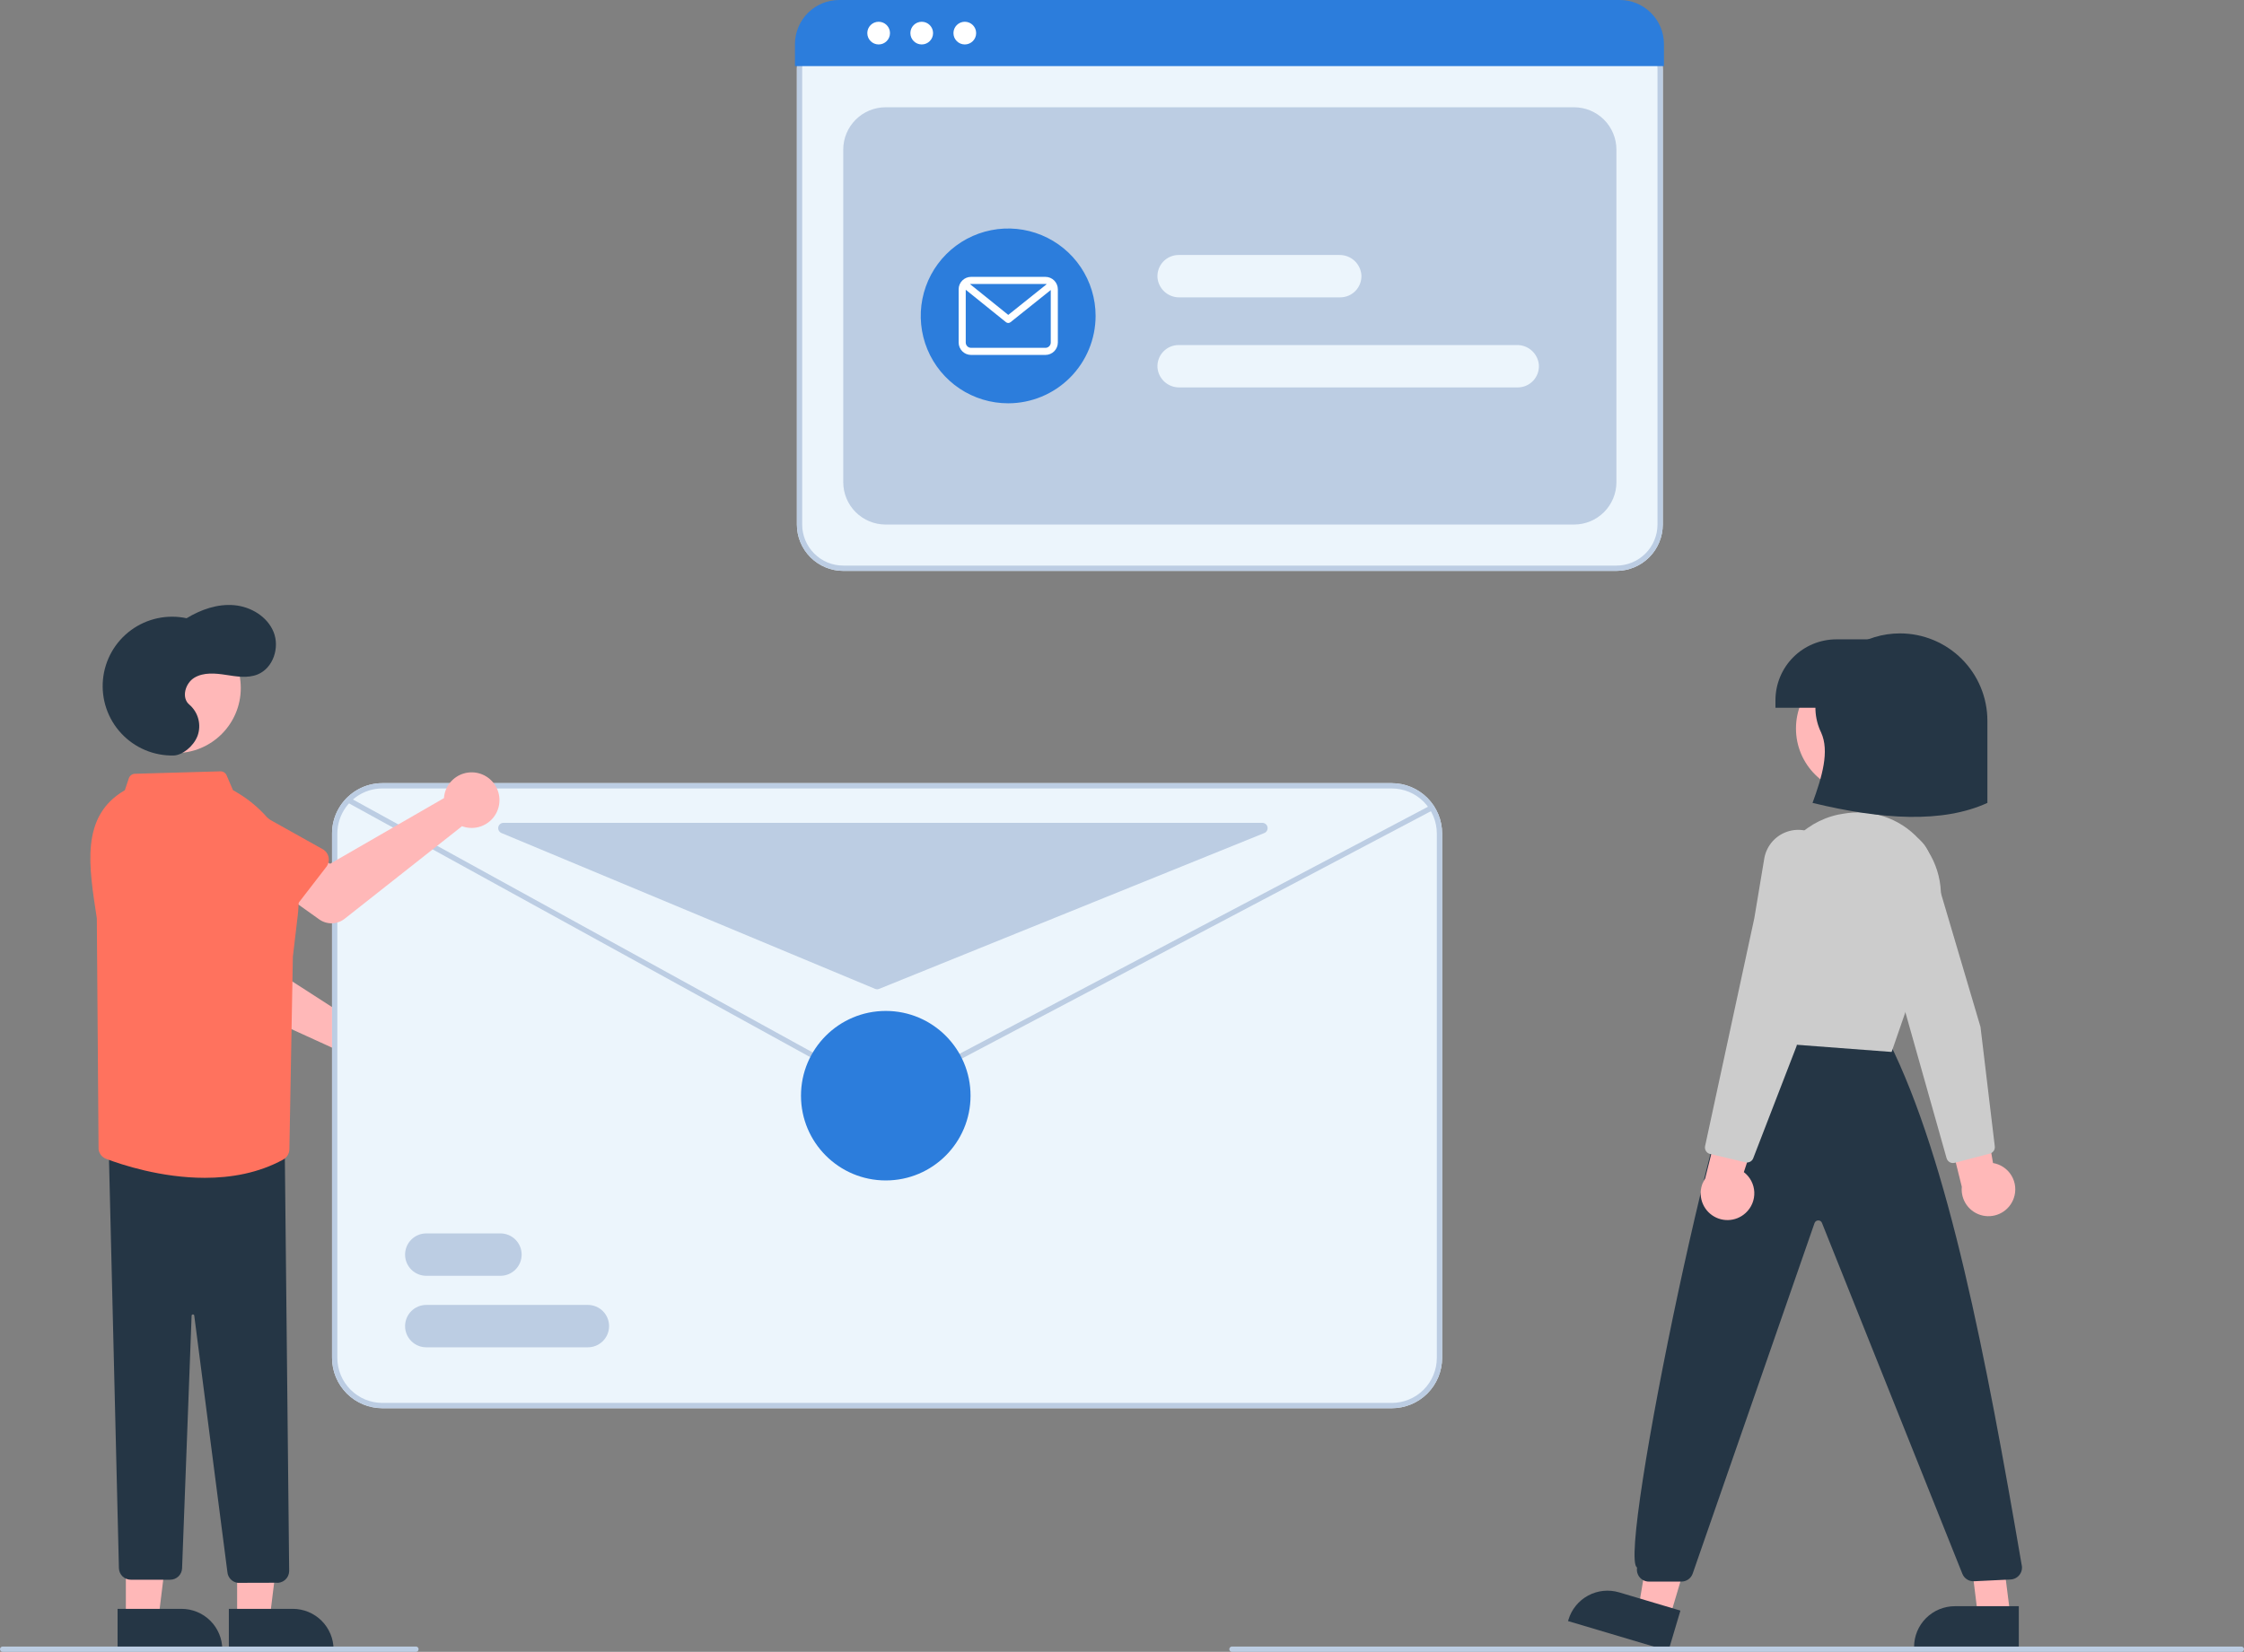 <svg width="23457" height="17272" viewBox="0 0 23457 17272" fill="none" xmlns="http://www.w3.org/2000/svg">
<rect x="0" y="0" width="23457" height="17272" fill="#808080" stroke="none"/>
<g clip-path="url(#clip0_97_6276)">
<path d="M16896.8 5969.37H8814.6C8686.11 5969.23 8562.92 5918.12 8472.07 5827.26C8381.21 5736.4 8330.1 5613.22 8329.95 5484.73V717.102C8330.06 621.005 8368.28 528.873 8436.23 460.921C8504.18 392.968 8596.31 354.744 8692.41 354.633H17013.2C17110.9 354.745 17204.5 393.579 17273.5 462.617C17342.5 531.654 17381.4 625.257 17381.5 722.89V5484.73C17381.3 5613.22 17330.2 5736.4 17239.4 5827.26C17148.5 5918.12 17025.3 5969.23 16896.8 5969.37Z" fill="#ECF5FC"/>
<path d="M16896.8 5969.37H8814.6C8686.11 5969.23 8562.92 5918.12 8472.07 5827.26C8381.21 5736.4 8330.1 5613.22 8329.95 5484.73V717.102C8330.06 621.005 8368.28 528.873 8436.23 460.921C8504.18 392.968 8596.31 354.744 8692.41 354.633H17013.2C17110.9 354.745 17204.5 393.579 17273.5 462.617C17342.5 531.654 17381.4 625.257 17381.5 722.89V5484.73C17381.3 5613.22 17330.2 5736.4 17239.4 5827.26C17148.5 5918.12 17025.3 5969.23 16896.8 5969.37ZM8692.41 410.021C8611 410.114 8532.95 442.497 8475.38 500.066C8417.81 557.635 8385.43 635.689 8385.34 717.102V5484.73C8385.47 5598.54 8430.74 5707.64 8511.21 5788.12C8591.69 5868.59 8700.79 5913.86 8814.6 5913.99H16896.8C17010.6 5913.86 17119.8 5868.59 17200.2 5788.12C17280.7 5707.64 17326 5598.54 17326.1 5484.73V722.89C17326 639.941 17293 560.417 17234.4 501.763C17175.7 443.109 17096.2 410.115 17013.2 410.021H8692.41Z" fill="#BCCDE3"/>
<path d="M9257.71 5484.73H16453.7C16571.3 5484.73 16684 5438.05 16767.1 5354.95C16850.2 5271.85 16896.8 5159.15 16896.8 5041.63V1564.71C16896.8 1447.19 16850.2 1334.49 16767.1 1251.39C16684 1168.29 16571.3 1121.61 16453.7 1121.61H9257.71C9140.19 1121.61 9027.48 1168.29 8944.39 1251.39C8861.29 1334.49 8814.6 1447.19 8814.6 1564.71V5041.63C8814.6 5159.15 8861.29 5271.85 8944.39 5354.95C9027.48 5438.05 9140.19 5484.73 9257.71 5484.73Z" fill="#BCCDE3"/>
<path d="M17393.6 690.971H8309.9V458.331C8310.75 336.113 8360.04 219.223 8446.96 133.3C8533.88 47.377 8651.33 -0.561 8773.55 0.001H16929.9C17052.2 -0.562 17169.6 47.376 17256.5 133.299C17343.5 219.222 17392.8 336.113 17393.6 458.331V690.971Z" fill="#2C7DDC"/>
<path d="M9184.7 464.801C9250.22 464.801 9303.33 411.691 9303.33 346.176C9303.33 280.661 9250.22 227.551 9184.7 227.551C9119.19 227.551 9066.08 280.661 9066.08 346.176C9066.08 411.691 9119.19 464.801 9184.7 464.801Z" fill="white"/>
<path d="M9634.98 464.801C9700.49 464.801 9753.6 411.691 9753.6 346.176C9753.6 280.661 9700.49 227.551 9634.98 227.551C9569.46 227.551 9516.35 280.661 9516.35 346.176C9516.35 411.691 9569.46 464.801 9634.98 464.801Z" fill="white"/>
<path d="M10085.3 464.801C10150.8 464.801 10203.9 411.691 10203.9 346.176C10203.9 280.661 10150.8 227.551 10085.3 227.551C10019.7 227.551 9966.62 280.661 9966.62 346.176C9966.62 411.691 10019.7 464.801 10085.3 464.801Z" fill="white"/>
<path d="M10538.6 4217.07C10357.8 4217.07 10181.1 4163.47 10030.8 4063.05C9880.53 3962.63 9763.4 3819.9 9694.22 3652.91C9625.05 3485.91 9606.95 3302.16 9642.22 3124.88C9677.48 2947.6 9764.52 2784.76 9892.33 2656.95C10020.1 2529.13 10183 2442.09 10360.3 2406.83C10537.6 2371.57 10721.3 2389.67 10888.3 2458.84C11055.3 2528.01 11198 2645.14 11298.5 2795.43C11398.9 2945.73 11452.5 3122.42 11452.5 3303.17C11452.2 3545.47 11355.8 3777.76 11184.5 3949.1C11013.2 4120.43 10780.9 4216.8 10538.6 4217.07Z" fill="#2C7DDC"/>
<path d="M15865.2 4050.91H12328.2C12271.1 4051.66 12215.8 4030.82 12173.3 3992.56C12130.9 3954.3 12104.5 3901.43 12099.3 3844.53C12097.3 3814.24 12101.5 3783.84 12111.7 3755.24C12121.8 3726.63 12137.8 3700.42 12158.5 3678.23C12179.2 3656.03 12204.3 3638.33 12232.1 3626.22C12260 3614.1 12290 3607.84 12320.4 3607.8H15856.5C15913.9 3606.96 15969.5 3627.86 16012.1 3666.31C16054.8 3704.77 16081.3 3757.92 16086.3 3815.12C16088.2 3845.34 16083.9 3875.64 16073.7 3904.14C16063.5 3932.63 16047.5 3958.73 16026.8 3980.83C16006.1 4002.92 15981 4020.53 15953.3 4032.58C15925.5 4044.64 15895.5 4050.87 15865.2 4050.91Z" fill="#ECF5FC"/>
<path d="M14009.7 3109.31H12328.2C12271.1 3110.06 12215.8 3089.23 12173.3 3050.97C12130.9 3012.7 12104.5 2959.84 12099.3 2902.93C12097.3 2872.64 12101.5 2842.25 12111.7 2813.64C12121.8 2785.03 12137.8 2758.82 12158.5 2736.63C12179.2 2714.43 12204.3 2696.73 12232.1 2684.62C12260 2672.51 12290 2666.24 12320.4 2666.2H14000.9C14058.4 2665.36 14114 2686.26 14156.6 2724.72C14199.2 2763.17 14225.8 2816.33 14230.8 2873.52C14232.7 2903.74 14228.4 2934.04 14218.2 2962.54C14207.9 2991.04 14192 3017.14 14171.3 3039.23C14150.5 3061.32 14125.5 3078.93 14097.7 3090.99C14070 3103.04 14040 3109.27 14009.7 3109.31Z" fill="#ECF5FC"/>
<path d="M21050.3 12528.8C21063.9 12490.4 21068.9 12449.5 21065 12409C21061.1 12368.5 21048.4 12329.3 21027.7 12294.2C21007 12259.2 20978.9 12229 20945.3 12206C20911.8 12183 20873.6 12167.6 20833.4 12160.9L20666.4 11185.5L20291 11537L20507.1 12409.4C20500.4 12477.6 20518.9 12545.9 20559.2 12601.4C20599.5 12656.8 20658.7 12695.6 20725.7 12710.3C20792.6 12725 20862.6 12714.7 20922.4 12681.2C20982.3 12647.8 21027.7 12593.5 21050.3 12528.8Z" fill="#FFB8B8"/>
<path d="M20800.8 12062.1L20432.3 12158.8C20414.7 12163.3 20396.1 12160.8 20380.4 12151.9C20364.7 12142.9 20353.1 12128.1 20348.1 12110.7L19685.8 9764.16L19485.7 9165.55C19466.4 9107.87 19462 9046.25 19473 8986.43C19483.9 8926.6 19509.8 8870.51 19548.2 8823.38C19586.7 8776.25 19636.4 8739.61 19692.8 8716.86C19749.2 8694.12 19810.5 8686.01 19870.8 8693.3C19940.7 8701.7 20006.6 8730.39 20060.4 8775.81C20114.1 8821.24 20153.4 8881.42 20173.4 8948.93L20702.6 10737.8L20852 11986.9C20853.6 12000.8 20851 12014.9 20844.5 12027.3C20838 12039.6 20827.9 12049.8 20815.6 12056.3C20810.9 12058.8 20806 12060.8 20800.8 12062.1Z" fill="#CCCCCC"/>
<path d="M19453.9 8297.49C19829.6 8297.49 20134.1 7992.95 20134.1 7617.29C20134.1 7241.63 19829.6 6937.1 19453.9 6937.1C19078.2 6937.1 18773.7 7241.63 18773.7 7617.29C18773.7 7992.95 19078.2 8297.49 19453.9 8297.49Z" fill="#FFB8B8"/>
<path d="M17451.2 16922.4L17125.7 16825.6L17344.3 15524.3L17824.6 15667.2L17451.2 16922.4Z" fill="#FFB8B8"/>
<path d="M17440.3 17262.5L16391 16950.3L16394.9 16937.1C16410.9 16883.4 16437.2 16833.5 16472.5 16790C16507.8 16746.6 16551.3 16710.5 16600.5 16683.8C16649.7 16657.2 16703.7 16640.5 16759.3 16634.7C16815 16629 16871.2 16634.2 16924.9 16650.1L17565.8 16840.8L17440.3 17262.5Z" fill="#253645"/>
<path d="M21016.4 16905.7H20676.9L20515.4 15596.1L20850.3 15596.1L21016.4 16905.7Z" fill="#FFB8B8"/>
<path d="M21103 17234.8L20008.3 17234.8V17221C20008.3 17165 20019.3 17109.6 20040.7 17057.9C20062.1 17006.2 20093.5 16959.2 20133.1 16919.7C20172.6 16880.1 20219.6 16848.7 20271.3 16827.3C20323 16805.9 20378.4 16794.9 20434.4 16794.9L21103.1 16794.9L21103 17234.8Z" fill="#253645"/>
<path d="M17576.3 16537.4H17235.4C17217.2 16537.4 17199.1 16533.4 17182.6 16525.6C17166 16517.8 17151.4 16506.5 17139.7 16492.5C17128 16478.5 17119.5 16462 17114.9 16444.4C17110.2 16426.7 17109.6 16408.2 17112.9 16390.2C16895.5 16293.5 18066 10680.1 18342.5 10789L18351.6 10775.8L19744.3 10889.5C20368.1 12137.9 20763 14203.7 21132.4 16360.3C21137 16378.2 21137.5 16396.8 21133.9 16415C21130.4 16433.1 21122.8 16450.2 21111.8 16465C21100.8 16479.9 21086.7 16492.1 21070.4 16500.8C21054.1 16509.5 21036.1 16514.5 21017.7 16515.4L20634.6 16534C20608.7 16535.3 20583 16528.5 20561.2 16514.5C20539.3 16500.4 20522.5 16479.9 20512.9 16455.8L19045.4 12787.2C19042.5 12779.2 19037.1 12772.3 19030 12767.6C19022.8 12762.9 19014.4 12760.6 19005.9 12761.1C18997.4 12761.2 18989.1 12763.9 18982.3 12768.9C18975.4 12773.9 18970.3 12780.9 18967.6 12789L17694.1 16453.7C17685.5 16478.1 17669.6 16499.3 17648.5 16514.3C17627.4 16529.3 17602.2 16537.4 17576.3 16537.4Z" fill="#253645"/>
<path d="M19773.5 10999.3L19762.8 10998.6L18280.1 10886.6L18540.2 9232.49C18568.7 9047.85 18656.2 8877.39 18789.6 8746.55C18922.9 8615.7 19095 8531.5 19280.2 8506.5C19291.6 8504.9 19303.1 8503.34 19314.6 8501.82C19460.1 8482.68 19608 8501.26 19744.2 8555.77C19880.4 8610.29 20000.3 8698.9 20092.4 8813.11C20186.7 8927.97 20249.9 9065.15 20275.8 9211.46C20301.8 9357.78 20289.7 9508.31 20240.7 9648.61L19773.5 10999.3Z" fill="#CCCCCC"/>
<path d="M20774.7 8395.34C20307 8609.3 19672.4 8571.02 18946.9 8395.34C19047.3 8120.36 19125.5 7854.75 19036.8 7659.77C19000.9 7586.17 18980.7 7505.95 18977.4 7424.15C18974 7342.35 18987.6 7260.75 19017.3 7184.45C19086.9 7018.11 19204 6876.04 19354.1 6776.13C19504.2 6676.22 19680.5 6622.91 19860.8 6622.93C20103.2 6622.93 20335.6 6719.22 20507 6890.61C20678.4 7062 20774.7 7294.45 20774.7 7536.83V8395.34Z" fill="#253645"/>
<path d="M19196.1 6685.12H19777.7V7400.3H18559.2V7322.08C18559.2 7153.15 18626.3 6991.13 18745.7 6871.68C18865.2 6752.23 19027.2 6685.12 19196.1 6685.12Z" fill="#253645"/>
<path d="M18248 12682.6C18278 12655.1 18301.6 12621.4 18317.2 12583.7C18332.7 12546.1 18339.8 12505.5 18338 12464.9C18336.2 12424.2 18325.5 12384.4 18306.6 12348.3C18287.7 12312.3 18261.2 12280.8 18228.8 12256.1L18538.4 11316.1L18042.1 11450.7L17824.2 12322.7C17786.3 12379.8 17770.6 12448.8 17780.2 12516.7C17789.8 12584.5 17824 12646.5 17876.2 12690.9C17928.4 12735.3 17995.1 12758.9 18063.7 12757.4C18132.2 12755.9 18197.8 12729.3 18248 12682.6Z" fill="#FFB8B8"/>
<path d="M18246.4 12153.5L17875.5 12066.2C17857.9 12062 17842.6 12051.1 17832.9 12035.8C17823.2 12020.4 17819.9 12002 17823.6 11984.2L18338.2 9600.96L18442 8978.38C18452 8918.39 18477 8861.9 18514.7 8814.18C18552.4 8766.45 18601.6 8729.04 18657.6 8705.41C18713.6 8681.79 18774.8 8672.73 18835.2 8679.07C18895.7 8685.41 18953.6 8706.95 19003.6 8741.69C19061.4 8781.86 19106.1 8838.08 19132.3 8903.4C19158.5 8968.73 19165 9040.3 19151 9109.28L18780.2 10937.5L18326.8 12111C18321.7 12124.1 18312.8 12135.3 18301.3 12143.2C18289.8 12151.1 18276.1 12155.3 18262.1 12155.3C18256.8 12155.3 18251.5 12154.7 18246.4 12153.5Z" fill="#CCCCCC"/>
<path d="M23429.3 17272H12877.8C12870.5 17272 12863.4 17269.1 12858.2 17263.9C12853 17258.7 12850.1 17251.6 12850.1 17244.3C12850.1 17237 12853 17229.9 12858.2 17224.7C12863.4 17219.5 12870.5 17216.6 12877.8 17216.6H23429.3C23436.7 17216.6 23443.7 17219.5 23448.9 17224.7C23454.1 17229.9 23457 17237 23457 17244.3C23457 17251.6 23454.1 17258.7 23448.9 17263.9C23443.7 17269.1 23436.7 17272 23429.3 17272Z" fill="#BCCDE3"/>
<path d="M3739.66 10660.6C3724.81 10664.4 3710.29 10669.4 3696.23 10675.5L2542.1 9930.97L2558.02 9597.69L2058.18 9507.92L1972.66 10095.2C1965.75 10142.6 1974.41 10191 1997.36 10233.1C2020.3 10275.2 2056.28 10308.7 2099.89 10328.7L3521.34 10977.5C3528.41 11036.1 3553.16 11091.2 3592.29 11135.4C3631.43 11179.6 3683.09 11210.9 3740.41 11225C3797.73 11239.1 3857.99 11235.4 3913.18 11214.5C3968.37 11193.5 4015.86 11156.2 4049.35 11107.6C4082.85 11059 4100.74 11001.4 4100.66 10942.3C4100.59 10883.3 4082.54 10825.7 4048.92 10777.2C4015.3 10728.6 3967.7 10691.5 3912.46 10670.7C3857.21 10649.9 3796.94 10646.4 3739.66 10660.6Z" fill="#FFB8B8"/>
<path d="M2495.01 9910.44L1876.05 9796.18C1858.43 9792.93 1841.73 9785.92 1827.07 9775.63C1812.41 9765.34 1800.15 9752.01 1791.1 9736.56C1782.06 9721.1 1776.45 9703.87 1774.67 9686.05C1772.88 9668.23 1774.96 9650.24 1780.75 9633.29L1983.88 9039.57C2001.01 8949.55 2053.14 8869.99 2128.85 8818.36C2204.55 8766.72 2297.64 8747.21 2387.71 8764.11C2477.78 8781.01 2557.46 8832.94 2609.3 8908.51C2661.13 8984.08 2680.88 9077.12 2664.21 9167.23L2642.18 9792.32C2641.54 9810.22 2637.05 9827.77 2629.02 9843.77C2620.99 9859.78 2609.61 9873.87 2595.64 9885.08C2581.67 9896.29 2565.46 9904.36 2548.09 9908.74C2530.72 9913.11 2512.62 9913.69 2495.01 9910.44Z" fill="#3F3D56"/>
<path d="M14548.6 8188.93H3997.13C3906.24 8188.82 3816.9 8212.4 3737.9 8257.33C3718.98 8268.07 3700.76 8280 3683.35 8293.05C3617.44 8341.92 3563.89 8405.55 3527 8478.85C3490.11 8552.14 3470.91 8633.06 3470.94 8715.11V14198.5C3471.06 14338 3526.54 14471.8 3625.19 14570.5C3723.84 14669.1 3857.61 14724.6 3997.13 14724.7H14548.6C14688.1 14724.6 14821.9 14669.1 14920.6 14570.5C15019.2 14471.8 15074.7 14338 15074.8 14198.5V8715.11C15074.7 8575.6 15019.2 8441.83 14920.6 8343.18C14821.9 8244.53 14688.1 8189.05 14548.6 8188.93Z" fill="#ECF5FC"/>
<path d="M14548.6 8188.93H3997.13C3906.24 8188.82 3816.9 8212.4 3737.9 8257.33C3718.98 8268.07 3700.76 8280 3683.35 8293.05C3617.44 8341.92 3563.89 8405.55 3527 8478.85C3490.11 8552.14 3470.91 8633.06 3470.94 8715.11V14198.5C3471.06 14338 3526.54 14471.8 3625.19 14570.5C3723.84 14669.1 3857.61 14724.6 3997.13 14724.7H14548.6C14688.1 14724.6 14821.9 14669.1 14920.6 14570.5C15019.2 14471.8 15074.7 14338 15074.8 14198.5V8715.11C15074.7 8575.6 15019.2 8441.83 14920.6 8343.18C14821.9 8244.53 14688.1 8189.05 14548.6 8188.93ZM15019.4 14198.5C15019.2 14323.3 14969.6 14443 14881.3 14531.2C14793.1 14619.5 14673.4 14669.1 14548.6 14669.3H3997.13C3872.32 14669.1 3752.67 14619.5 3664.42 14531.2C3576.16 14443 3526.5 14323.3 3526.33 14198.5V8715.11C3526.72 8615.62 3558.45 8518.77 3617.01 8438.34C3675.57 8357.9 3757.99 8297.96 3852.56 8267.02C3856.44 8265.91 3860.04 8264.53 3863.92 8263.42C3907.18 8250.71 3952.04 8244.27 3997.13 8244.31H14548.6C14673.4 8244.49 14793.1 8294.15 14881.3 8382.4C14969.6 8470.66 15019.2 8590.3 15019.4 8715.11V14198.5Z" fill="#BCCDE3"/>
<path d="M9261.34 11454.5C9219.31 11454.5 9177.97 11443.8 9141.18 11423.5L3628.83 8389.55C3622.4 8386.01 3617.63 8380.06 3615.59 8373.01C3613.54 8365.95 3614.38 8358.37 3617.92 8351.94C3621.47 8345.51 3627.42 8340.74 3634.47 8338.7C3641.53 8336.65 3649.1 8337.49 3655.54 8341.03L9167.88 11375C9196 11390.5 9227.53 11398.8 9259.64 11399.1C9291.75 11399.4 9323.43 11391.6 9351.81 11376.6L14954.9 8420.85C14958.1 8419.14 14961.6 8418.09 14965.3 8417.74C14968.9 8417.4 14972.5 8417.78 14976 8418.85C14979.5 8419.92 14982.7 8421.67 14985.5 8423.99C14988.3 8426.31 14990.7 8429.17 14992.4 8432.39C14994.1 8435.61 14995.1 8439.13 14995.4 8442.76C14995.8 8446.38 14995.4 8450.04 14994.3 8453.52C14993.2 8456.99 14991.5 8460.22 14989.1 8463.02C14986.8 8465.82 14984 8468.13 14980.7 8469.82L9377.65 11425.6C9341.81 11444.5 9301.88 11454.5 9261.34 11454.5Z" fill="#BCCDE3"/>
<path d="M5231.37 13340H4455.93C4397.17 13340 4340.82 13316.7 4299.27 13275.1C4257.72 13233.6 4234.38 13177.2 4234.38 13118.5C4234.38 13059.7 4257.72 13003.3 4299.27 12961.8C4340.82 12920.2 4397.17 12896.9 4455.93 12896.9H5231.37C5290.13 12896.9 5346.48 12920.2 5388.03 12961.8C5429.58 13003.3 5452.92 13059.7 5452.92 13118.5C5452.92 13177.2 5429.58 13233.6 5388.03 13275.1C5346.48 13316.7 5290.13 13340 5231.37 13340Z" fill="#BCCDE3"/>
<path d="M6145.28 14087.7H4455.93C4397.17 14087.7 4340.82 14064.4 4299.27 14022.8C4257.72 13981.3 4234.38 13924.9 4234.38 13866.2C4234.38 13807.4 4257.72 13751.1 4299.27 13709.5C4340.82 13668 4397.17 13644.6 4455.93 13644.6H6145.28C6204.04 13644.6 6260.39 13668 6301.94 13709.5C6343.49 13751.1 6366.83 13807.4 6366.83 13866.2C6366.83 13924.9 6343.49 13981.3 6301.94 14022.8C6260.39 14064.4 6204.04 14087.7 6145.28 14087.7Z" fill="#BCCDE3"/>
<path d="M9259.13 12343C9748.57 12343 10145.3 11946.3 10145.3 11456.8C10145.3 10967.4 9748.57 10570.6 9259.13 10570.6C8769.69 10570.6 8372.91 10967.4 8372.91 11456.8C8372.91 11946.3 8769.69 12343 9259.13 12343Z" fill="#2C7DDC"/>
<path d="M5241.87 8710.29L9147.41 10339.7C9160.87 10345.4 9176 10345.4 9189.52 10340L13216 8710.51C13227.9 8705.69 13237.8 8696.88 13243.9 8685.58C13250.1 8674.28 13252.1 8661.2 13249.6 8648.59C13247.2 8635.97 13240.4 8624.6 13230.5 8616.43C13220.6 8608.25 13208.1 8603.78 13195.3 8603.78H5263.2C5250.39 8603.78 5237.99 8608.22 5228.09 8616.33C5218.18 8624.45 5211.4 8635.74 5208.89 8648.29C5206.37 8660.85 5208.29 8673.88 5214.3 8685.18C5220.31 8696.49 5230.06 8705.36 5241.87 8710.29Z" fill="#BCCDE3"/>
<path d="M4647.33 8300.05C4643.93 8314.99 4641.71 8330.18 4640.7 8345.47L3451.03 9031.78L3161.86 8865.32L2853.59 9268.88L3336.87 9613.33C3375.91 9641.15 3422.92 9655.56 3470.85 9654.4C3518.78 9653.23 3565.04 9636.55 3602.68 9606.85L4829.44 8639.06C4884.8 8659.55 4945.09 8662.71 5002.29 8648.1C5059.49 8633.49 5110.89 8601.82 5149.64 8557.29C5188.4 8512.76 5212.68 8457.48 5219.26 8398.82C5225.83 8340.15 5214.39 8280.87 5186.46 8228.87C5158.52 8176.86 5115.41 8134.59 5062.87 8107.68C5010.32 8080.77 4950.83 8070.5 4892.3 8078.23C4833.78 8085.96 4778.99 8111.32 4735.23 8150.94C4691.47 8190.57 4660.81 8242.58 4647.33 8300.05Z" fill="#FFB8B8"/>
<path d="M3411.25 9064.29L3026.75 9562.62C3015.81 9576.79 3001.95 9588.45 2986.09 9596.78C2970.24 9605.12 2952.78 9609.94 2934.9 9610.92C2917.02 9611.9 2899.14 9609.02 2882.47 9602.46C2865.8 9595.91 2850.75 9585.84 2838.32 9572.94L2403.04 9120.94C2330.83 9064.55 2283.92 8981.83 2272.6 8890.91C2261.28 8799.99 2286.47 8708.29 2342.65 8635.92C2398.83 8563.54 2481.42 8516.4 2572.31 8504.82C2663.2 8493.24 2754.97 8518.17 2827.5 8574.14L3373.44 8879.41C3389.07 8888.15 3402.63 8900.16 3413.2 8914.62C3423.76 8929.08 3431.09 8945.65 3434.68 8963.19C3438.27 8980.74 3438.03 8998.85 3433.99 9016.3C3429.95 9033.74 3422.19 9050.11 3411.25 9064.29Z" fill="#FF725E"/>
<path d="M1836.7 7874.44C2212.36 7874.44 2516.9 7569.91 2516.9 7194.25C2516.9 6818.59 2212.36 6514.06 1836.7 6514.06C1461.04 6514.06 1156.5 6818.59 1156.5 7194.25C1156.5 7569.91 1461.04 7874.44 1836.7 7874.44Z" fill="#FFB8B8"/>
<path d="M2478.77 16933.4H2818.31L2979.82 15623.8L2478.72 15623.8L2478.77 16933.4Z" fill="#FFB8B8"/>
<path d="M2392.17 16822.6L3060.82 16822.5H3060.84C3116.8 16822.5 3172.21 16833.6 3223.91 16855C3275.61 16876.4 3322.59 16907.8 3362.15 16947.3C3401.72 16986.9 3433.11 17033.9 3454.52 17085.6C3475.94 17137.3 3486.96 17192.7 3486.96 17248.7V17262.5L2392.19 17262.5L2392.17 16822.6Z" fill="#253645"/>
<path d="M1315.61 16933.4H1655.14L1816.65 15623.8L1315.55 15623.8L1315.61 16933.4Z" fill="#FFB8B8"/>
<path d="M1229.01 16822.6L1897.65 16822.5H1897.68C1953.64 16822.5 2009.05 16833.6 2060.75 16855C2112.45 16876.4 2159.42 16907.8 2198.99 16947.3C2238.56 16986.9 2269.95 17033.9 2291.36 17085.6C2312.77 17137.3 2323.8 17192.7 2323.8 17248.7V17262.5L1229.03 17262.5L1229.01 16822.6Z" fill="#253645"/>
<path d="M2376.9 16436.4L2030.57 13756.9C2030.39 13753.3 2028.82 13750 2026.2 13747.6C2023.58 13745.2 2020.12 13743.9 2016.56 13744C2014.77 13743.9 2013 13744.2 2011.33 13744.8C2009.67 13745.5 2008.15 13746.5 2006.88 13747.7C2005.6 13749 2004.6 13750.5 2003.91 13752.1C2003.23 13753.8 2002.9 13755.5 2002.92 13757.3L1903.39 16397.9C1902.28 16430.2 1888.65 16460.7 1865.41 16483.1C1842.17 16505.5 1811.12 16518 1778.85 16517.9H1367.6C1335.01 16518 1303.67 16505.4 1280.35 16482.6C1257.03 16459.9 1243.62 16428.8 1243.02 16396.2L1136.26 11996.6L2976.71 12015L3022.65 16428.8C3022.24 16446.3 3018.14 16463.6 3010.6 16479.4C3003.07 16495.3 2992.28 16509.3 2978.94 16520.7C2965.88 16532 2950.6 16540.4 2934.1 16545.3C2917.6 16550.3 2900.23 16551.7 2883.14 16549.5L2484.32 16550.6C2456.05 16546.8 2429.96 16533.3 2410.42 16512.5C2390.87 16491.7 2379.04 16464.9 2376.9 16436.4Z" fill="#253645"/>
<path d="M1108.99 12117C1088.41 12109.1 1070.28 12095.9 1056.46 12078.7C1042.64 12061.5 1033.63 12041 1030.35 12019.2L1011.98 9601.23C930.639 9062.88 834.433 8535.34 1305.14 8262.56L1346.61 8138.13C1351.13 8124.68 1359.66 8112.94 1371.05 8104.48C1382.44 8096.02 1396.14 8091.25 1410.32 8090.8L2303.25 8065.3C2317.15 8064.82 2330.86 8068.57 2342.58 8076.06C2354.29 8083.54 2363.46 8094.41 2368.86 8107.22L2435.28 8262.21L2458.86 8275.65C2683.2 8403.53 2864.85 8594.71 2981.09 8825.29C3097.33 9055.87 3143.01 9315.6 3112.4 9572L3061.35 10003L3025.08 12017.5C3024.61 12039.6 3018.31 12061.2 3006.83 12080.1C2995.34 12099 2979.07 12114.5 2959.67 12125.1C2700.26 12267.1 2412.88 12315.7 2140.95 12315.7C1684.05 12315.7 1270.97 12178.5 1108.99 12117Z" fill="#FF725E"/>
<path d="M1814.55 7899.64C1712.18 7901.86 1610.5 7882.38 1516.19 7842.49C1421.88 7802.61 1337.08 7743.22 1267.36 7668.22C1197.64 7593.23 1144.58 7504.33 1111.66 7407.37C1078.75 7310.41 1066.73 7207.58 1076.38 7105.64C1086.04 7003.7 1117.16 6904.96 1167.7 6815.91C1218.24 6726.85 1287.05 6649.5 1369.62 6588.93C1452.18 6528.37 1546.63 6485.96 1646.75 6464.49C1746.87 6443.03 1850.4 6443 1950.53 6464.39C2100.12 6373.57 2274.03 6312.46 2448.33 6328C2622.64 6343.55 2795.02 6447.03 2860.2 6609.43C2925.38 6771.83 2855.36 6985.9 2693.28 7051.9C2589.38 7094.22 2472.04 7073.7 2361.16 7056.64C2250.27 7039.57 2129.31 7028.44 2032.81 7085.65C1936.3 7142.86 1892.92 7296.28 1979.35 7367.81C2025.16 7407.23 2057.88 7459.67 2073.14 7518.15C2088.4 7576.64 2085.48 7638.38 2064.76 7695.16C2021.33 7807.49 1902.77 7897.74 1814.55 7899.64Z" fill="#253645"/>
<path d="M4347.99 17272H27.694C20.349 17272 13.305 17269.1 8.111 17263.9C2.918 17258.7 0 17251.6 0 17244.3C0 17237 2.918 17229.9 8.111 17224.7C13.305 17219.5 20.349 17216.6 27.694 17216.6H4347.99C4355.34 17216.6 4362.38 17219.5 4367.57 17224.7C4372.77 17229.9 4375.69 17237 4375.69 17244.3C4375.69 17251.6 4372.77 17258.7 4367.57 17263.9C4362.38 17269.1 4355.34 17272 4347.99 17272Z" fill="#BCCDE3"/>
<path d="M10928.2 2895H10150.6C10116.2 2895.04 10083.3 2908.73 10059 2933.08C10034.7 2957.42 10021 2990.43 10021 3024.85V3581.37C10021 3615.8 10034.7 3648.8 10059 3673.15C10083.3 3697.49 10116.2 3711.19 10150.6 3711.23H10928.2C10962.6 3711.19 10995.6 3697.49 11019.8 3673.15C11044.1 3648.8 11057.8 3615.8 11057.9 3581.37V3024.85C11057.8 2990.43 11044.1 2957.42 11019.8 2933.08C10995.6 2908.73 10962.6 2895.04 10928.2 2895ZM10928.2 2969.2C10932.9 2969.22 10937.5 2969.82 10942 2971L10539.5 3292.68L10139.4 2970.35C10143.1 2969.58 10146.8 2969.2 10150.6 2969.2H10928.2ZM10928.2 3637.02H10150.6C10135.9 3637.01 10121.8 3631.14 10111.3 3620.7C10100.9 3610.27 10095.1 3596.13 10095.1 3581.37V3029.85L10516.2 3369.13C10522.8 3374.41 10530.9 3377.3 10539.4 3377.31C10547.8 3377.33 10555.9 3374.47 10562.5 3369.22L10983.8 3032.52V3581.37C10983.8 3596.12 10977.9 3610.27 10967.5 3620.7C10957.1 3631.14 10943 3637.01 10928.2 3637.02Z" fill="white"/>
</g>
<defs>
<clipPath id="clip0_97_6276">
<rect width="23457" height="17272" fill="white"/>
</clipPath>
</defs>
</svg>
